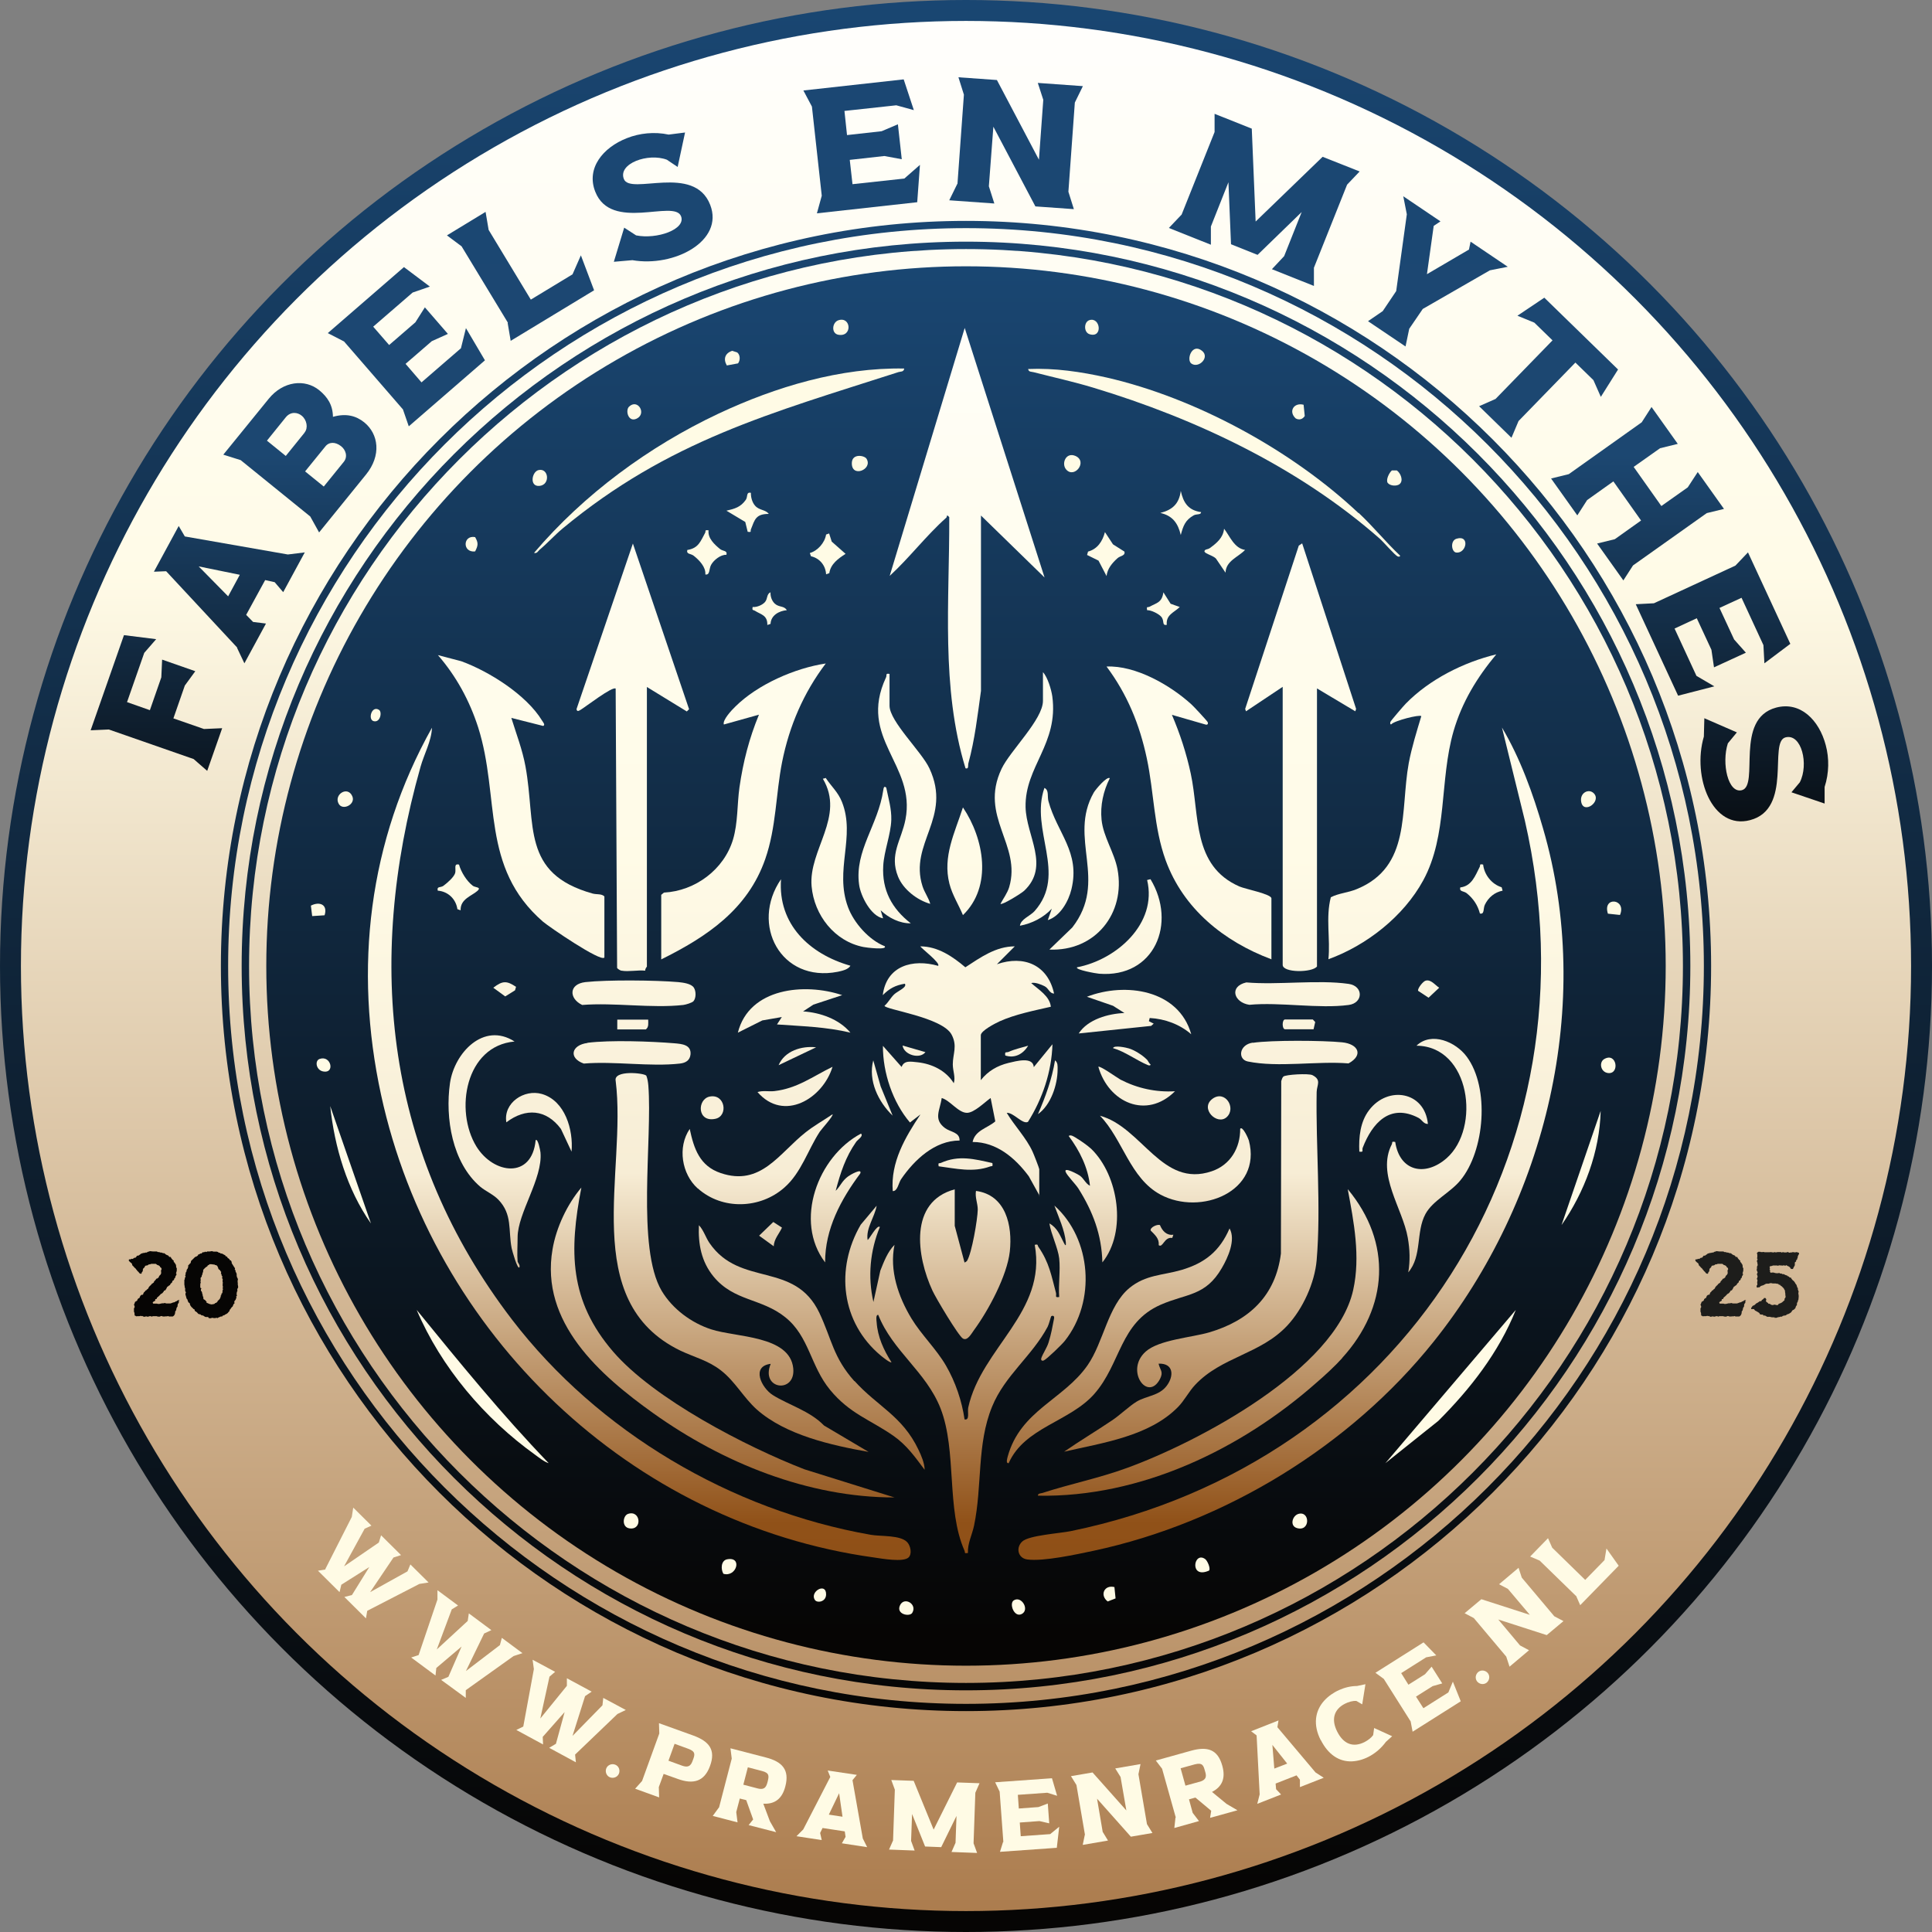 <?xml version="1.0" encoding="UTF-8"?>
<svg id="Laag_1" data-name="Laag 1" xmlns="http://www.w3.org/2000/svg" xmlns:xlink="http://www.w3.org/1999/xlink" viewBox="0 0 120 120" width="120" height="120">
  <rect x="0" y="0" width="120" height="120" fill="#808080" stroke="none"/>
  <defs>
    <style>
      .cls-1 {
        fill: #fffbe5;
      }

      .cls-2 {
        fill: url(#Naamloos_verloop_53);
      }

      .cls-3 {
        fill: url(#Naamloos_verloop_46);
      }

      .cls-4 {
        fill: url(#Naamloos_verloop_12);
      }

      .cls-5 {
        fill: url(#Naamloos_verloop_53-9);
      }

      .cls-6 {
        fill: url(#Naamloos_verloop_53-8);
      }

      .cls-7 {
        fill: url(#Naamloos_verloop_53-3);
      }

      .cls-8 {
        fill: url(#Naamloos_verloop_53-2);
      }

      .cls-9 {
        fill: url(#Naamloos_verloop_53-5);
      }

      .cls-10 {
        fill: url(#Naamloos_verloop_53-4);
      }

      .cls-11 {
        fill: url(#Naamloos_verloop_53-7);
      }

      .cls-12 {
        fill: url(#Naamloos_verloop_53-6);
      }

      .cls-13 {
        fill: url(#Naamloos_verloop_46-8);
      }

      .cls-14 {
        fill: url(#Naamloos_verloop_46-7);
      }

      .cls-15 {
        fill: url(#Naamloos_verloop_46-2);
      }

      .cls-16 {
        fill: url(#Naamloos_verloop_46-9);
      }

      .cls-17 {
        fill: url(#Naamloos_verloop_46-6);
      }

      .cls-18 {
        fill: url(#Naamloos_verloop_46-4);
      }

      .cls-19 {
        fill: url(#Naamloos_verloop_46-3);
      }

      .cls-20 {
        fill: url(#Naamloos_verloop_46-5);
      }

      .cls-21 {
        fill: url(#Naamloos_verloop_12-5);
      }

      .cls-22 {
        fill: url(#Naamloos_verloop_12-2);
      }

      .cls-23 {
        fill: url(#Naamloos_verloop_12-6);
      }

      .cls-24 {
        fill: url(#Naamloos_verloop_12-3);
      }

      .cls-25 {
        fill: url(#Naamloos_verloop_12-4);
      }

      .cls-26 {
        fill: #1d1d1b;
      }

      .cls-27 {
        fill: url(#Naamloos_verloop_53-13);
      }

      .cls-28 {
        fill: url(#Naamloos_verloop_53-10);
      }

      .cls-29 {
        fill: url(#Naamloos_verloop_53-12);
      }

      .cls-30 {
        fill: url(#Naamloos_verloop_53-11);
      }

      .cls-31 {
        fill: url(#Naamloos_verloop_53-14);
      }

      .cls-32 {
        fill: url(#Naamloos_verloop_46-17);
      }

      .cls-33 {
        fill: url(#Naamloos_verloop_46-16);
      }

      .cls-34 {
        fill: url(#Naamloos_verloop_46-19);
      }

      .cls-35 {
        fill: url(#Naamloos_verloop_46-18);
      }

      .cls-36 {
        fill: url(#Naamloos_verloop_46-13);
      }

      .cls-37 {
        fill: url(#Naamloos_verloop_46-12);
      }

      .cls-38 {
        fill: url(#Naamloos_verloop_46-15);
      }

      .cls-39 {
        fill: url(#Naamloos_verloop_46-11);
      }

      .cls-40 {
        fill: url(#Naamloos_verloop_46-10);
      }

      .cls-41 {
        fill: url(#Naamloos_verloop_46-22);
      }

      .cls-42 {
        fill: url(#Naamloos_verloop_46-25);
      }

      .cls-43 {
        fill: url(#Naamloos_verloop_46-24);
      }

      .cls-44 {
        fill: url(#Naamloos_verloop_46-27);
      }

      .cls-45 {
        fill: url(#Naamloos_verloop_46-23);
      }

      .cls-46 {
        fill: url(#Naamloos_verloop_46-26);
      }

      .cls-47 {
        fill: url(#Naamloos_verloop_46-29);
      }

      .cls-48 {
        fill: url(#Naamloos_verloop_46-28);
      }

      .cls-49 {
        fill: url(#Naamloos_verloop_46-21);
      }

      .cls-50 {
        fill: url(#Naamloos_verloop_46-20);
      }

      .cls-51 {
        fill: url(#Naamloos_verloop_46-14);
      }

      .cls-52 {
        fill: url(#Naamloos_verloop_46-56);
      }

      .cls-53 {
        fill: url(#Naamloos_verloop_46-55);
      }

      .cls-54 {
        fill: url(#Naamloos_verloop_46-58);
      }

      .cls-55 {
        fill: url(#Naamloos_verloop_46-57);
      }

      .cls-56 {
        fill: url(#Naamloos_verloop_46-45);
      }

      .cls-57 {
        fill: url(#Naamloos_verloop_46-44);
      }

      .cls-58 {
        fill: url(#Naamloos_verloop_46-41);
      }

      .cls-59 {
        fill: url(#Naamloos_verloop_46-47);
      }

      .cls-60 {
        fill: url(#Naamloos_verloop_46-46);
      }

      .cls-61 {
        fill: url(#Naamloos_verloop_46-50);
      }

      .cls-62 {
        fill: url(#Naamloos_verloop_46-52);
      }

      .cls-63 {
        fill: url(#Naamloos_verloop_46-51);
      }

      .cls-64 {
        fill: url(#Naamloos_verloop_46-54);
      }

      .cls-65 {
        fill: url(#Naamloos_verloop_46-53);
      }

      .cls-66 {
        fill: url(#Naamloos_verloop_46-49);
      }

      .cls-67 {
        fill: url(#Naamloos_verloop_46-48);
      }

      .cls-68 {
        fill: url(#Naamloos_verloop_46-43);
      }

      .cls-69 {
        fill: url(#Naamloos_verloop_46-40);
      }

      .cls-70 {
        fill: url(#Naamloos_verloop_46-42);
      }

      .cls-71 {
        fill: url(#Naamloos_verloop_46-35);
      }

      .cls-72 {
        fill: url(#Naamloos_verloop_46-37);
      }

      .cls-73 {
        fill: url(#Naamloos_verloop_46-39);
      }

      .cls-74 {
        fill: url(#Naamloos_verloop_46-30);
      }

      .cls-75 {
        fill: url(#Naamloos_verloop_46-32);
      }

      .cls-76 {
        fill: url(#Naamloos_verloop_46-36);
      }

      .cls-77 {
        fill: url(#Naamloos_verloop_46-38);
      }

      .cls-78 {
        fill: url(#Naamloos_verloop_46-33);
      }

      .cls-79 {
        fill: url(#Naamloos_verloop_46-34);
      }

      .cls-80 {
        fill: url(#Naamloos_verloop_46-31);
      }

      .cls-81 {
        fill: url(#Naamloos_verloop_8);
      }
    </style>
    <linearGradient id="Naamloos_verloop_12" data-name="Naamloos verloop 12" x1="60" y1="-3.22" x2="60" y2="117.31" gradientUnits="userSpaceOnUse">
      <stop offset="0" stop-color="#fff"/>
      <stop offset="0" stop-color="#1a4875"/>
      <stop offset="1" stop-color="#060504"/>
    </linearGradient>
    <linearGradient id="Naamloos_verloop_8" data-name="Naamloos verloop 8" x1="60" y1="-3.24" x2="60" y2="152.48" gradientUnits="userSpaceOnUse">
      <stop offset="0" stop-color="#fff"/>
      <stop offset=".25" stop-color="#fffbe7"/>
      <stop offset="1" stop-color="#8a4910"/>
    </linearGradient>
    <linearGradient id="Naamloos_verloop_12-2" data-name="Naamloos verloop 12" x1="60" y1="14.21" x2="60" y2="101.51" xlink:href="#Naamloos_verloop_12"/>
    <linearGradient id="Naamloos_verloop_46" data-name="Naamloos verloop 46" x1="80.19" y1="11.6" x2="80.19" y2="110.41" gradientUnits="userSpaceOnUse">
      <stop offset="0" stop-color="#fff"/>
      <stop offset=".19" stop-color="#fffdf1"/>
      <stop offset=".42" stop-color="#fffbe7"/>
      <stop offset=".62" stop-color="#f7edd5"/>
      <stop offset=".84" stop-color="#905118"/>
      <stop offset="1" stop-color="#8a4910"/>
    </linearGradient>
    <linearGradient id="Naamloos_verloop_46-2" data-name="Naamloos verloop 46" x1="39.72" y1="11.6" x2="39.72" y2="110.41" xlink:href="#Naamloos_verloop_46"/>
    <linearGradient id="Naamloos_verloop_46-3" data-name="Naamloos verloop 46" x1="60.17" y1="11.6" x2="60.17" y2="110.41" xlink:href="#Naamloos_verloop_46"/>
    <linearGradient id="Naamloos_verloop_46-4" data-name="Naamloos verloop 46" x1="60.06" y1="11.6" x2="60.06" y2="110.41" xlink:href="#Naamloos_verloop_46"/>
    <linearGradient id="Naamloos_verloop_46-5" data-name="Naamloos verloop 46" x1="59.96" y1="11.6" x2="59.96" y2="110.41" xlink:href="#Naamloos_verloop_46"/>
    <linearGradient id="Naamloos_verloop_46-6" data-name="Naamloos verloop 46" x1="80.78" y1="11.6" x2="80.78" y2="110.41" xlink:href="#Naamloos_verloop_46"/>
    <linearGradient id="Naamloos_verloop_46-7" data-name="Naamloos verloop 46" x1="74" y1="11.6" x2="74" y2="110.41" xlink:href="#Naamloos_verloop_46"/>
    <linearGradient id="Naamloos_verloop_46-8" data-name="Naamloos verloop 46" x1="39.3" y1="11.6" x2="39.3" y2="110.41" xlink:href="#Naamloos_verloop_46"/>
    <linearGradient id="Naamloos_verloop_46-9" data-name="Naamloos verloop 46" x1="46.02" y1="11.6" x2="46.02" y2="110.41" xlink:href="#Naamloos_verloop_46"/>
    <linearGradient id="Naamloos_verloop_46-10" data-name="Naamloos verloop 46" x1="73.84" y1="11.6" x2="73.84" y2="110.41" xlink:href="#Naamloos_verloop_46"/>
    <linearGradient id="Naamloos_verloop_46-11" data-name="Naamloos verloop 46" x1="32.36" y1="11.6" x2="32.36" y2="110.41" xlink:href="#Naamloos_verloop_46"/>
    <linearGradient id="Naamloos_verloop_46-12" data-name="Naamloos verloop 46" x1="87.72" y1="11.6" x2="87.72" y2="110.41" xlink:href="#Naamloos_verloop_46"/>
    <linearGradient id="Naamloos_verloop_46-13" data-name="Naamloos verloop 46" x1="46.19" y1="11.6" x2="46.19" y2="110.41" xlink:href="#Naamloos_verloop_46"/>
    <linearGradient id="Naamloos_verloop_46-14" data-name="Naamloos verloop 46" x1="75.07" y1="11.6" x2="75.07" y2="110.41" xlink:href="#Naamloos_verloop_46"/>
    <linearGradient id="Naamloos_verloop_46-15" data-name="Naamloos verloop 46" x1="44.88" y1="11.6" x2="44.88" y2="110.41" xlink:href="#Naamloos_verloop_46"/>
    <linearGradient id="Naamloos_verloop_46-16" data-name="Naamloos verloop 46" x1="59.95" y1="11.6" x2="59.95" y2="110.41" xlink:href="#Naamloos_verloop_46"/>
    <linearGradient id="Naamloos_verloop_46-17" data-name="Naamloos verloop 46" x1="50.41" y1="11.6" x2="50.41" y2="110.41" xlink:href="#Naamloos_verloop_46"/>
    <linearGradient id="Naamloos_verloop_46-18" data-name="Naamloos verloop 46" x1="69.53" y1="11.6" x2="69.53" y2="110.41" xlink:href="#Naamloos_verloop_46"/>
    <linearGradient id="Naamloos_verloop_46-19" data-name="Naamloos verloop 46" x1="89.08" y1="11.6" x2="89.08" y2="110.41" xlink:href="#Naamloos_verloop_46"/>
    <linearGradient id="Naamloos_verloop_46-20" data-name="Naamloos verloop 46" x1="30.72" y1="11.6" x2="30.72" y2="110.41" xlink:href="#Naamloos_verloop_46"/>
    <linearGradient id="Naamloos_verloop_46-21" data-name="Naamloos verloop 46" x1="63.6" y1="11.6" x2="63.6" y2="110.41" xlink:href="#Naamloos_verloop_46"/>
    <linearGradient id="Naamloos_verloop_46-22" data-name="Naamloos verloop 46" x1="56.35" y1="11.6" x2="56.35" y2="110.41" xlink:href="#Naamloos_verloop_46"/>
    <linearGradient id="Naamloos_verloop_46-23" data-name="Naamloos verloop 46" x1="73" y1="11.6" x2="73" y2="110.41" xlink:href="#Naamloos_verloop_46"/>
    <linearGradient id="Naamloos_verloop_46-24" data-name="Naamloos verloop 46" x1="47.06" y1="11.6" x2="47.06" y2="110.41" xlink:href="#Naamloos_verloop_46"/>
    <linearGradient id="Naamloos_verloop_46-25" data-name="Naamloos verloop 46" x1="52.68" y1="11.6" x2="52.68" y2="110.41" xlink:href="#Naamloos_verloop_46"/>
    <linearGradient id="Naamloos_verloop_46-26" data-name="Naamloos verloop 46" x1="67.34" y1="11.6" x2="67.34" y2="110.41" xlink:href="#Naamloos_verloop_46"/>
    <linearGradient id="Naamloos_verloop_46-27" data-name="Naamloos verloop 46" x1="39.38" y1="11.6" x2="39.38" y2="110.41" xlink:href="#Naamloos_verloop_46"/>
    <linearGradient id="Naamloos_verloop_46-28" data-name="Naamloos verloop 46" x1="54.94" y1="11.6" x2="54.94" y2="110.41" xlink:href="#Naamloos_verloop_46"/>
    <linearGradient id="Naamloos_verloop_46-29" data-name="Naamloos verloop 46" x1="80.59" y1="11.6" x2="80.59" y2="110.41" xlink:href="#Naamloos_verloop_46"/>
    <linearGradient id="Naamloos_verloop_46-30" data-name="Naamloos verloop 46" x1="70.5" y1="11.6" x2="70.5" y2="110.41" xlink:href="#Naamloos_verloop_46"/>
    <linearGradient id="Naamloos_verloop_46-31" data-name="Naamloos verloop 46" x1="65.02" y1="11.6" x2="65.02" y2="110.41" xlink:href="#Naamloos_verloop_46"/>
    <linearGradient id="Naamloos_verloop_46-32" data-name="Naamloos verloop 46" x1="67.78" y1="11.6" x2="67.78" y2="110.41" xlink:href="#Naamloos_verloop_46"/>
    <linearGradient id="Naamloos_verloop_46-33" data-name="Naamloos verloop 46" x1="49.33" y1="11.6" x2="49.33" y2="110.41" xlink:href="#Naamloos_verloop_46"/>
    <linearGradient id="Naamloos_verloop_46-34" data-name="Naamloos verloop 46" x1="59.93" y1="11.6" x2="59.93" y2="110.41" xlink:href="#Naamloos_verloop_46"/>
    <linearGradient id="Naamloos_verloop_46-35" data-name="Naamloos verloop 46" x1="51.94" y1="11.6" x2="51.94" y2="110.41" xlink:href="#Naamloos_verloop_46"/>
    <linearGradient id="Naamloos_verloop_46-36" data-name="Naamloos verloop 46" x1="39.27" y1="11.6" x2="39.27" y2="110.41" xlink:href="#Naamloos_verloop_46"/>
    <linearGradient id="Naamloos_verloop_46-37" data-name="Naamloos verloop 46" x1="80.71" y1="11.6" x2="80.71" y2="110.41" xlink:href="#Naamloos_verloop_46"/>
    <linearGradient id="Naamloos_verloop_46-38" data-name="Naamloos verloop 46" x1="50.29" y1="11.6" x2="50.29" y2="110.41" xlink:href="#Naamloos_verloop_46"/>
    <linearGradient id="Naamloos_verloop_46-39" data-name="Naamloos verloop 46" x1="69.52" y1="11.6" x2="69.52" y2="110.41" xlink:href="#Naamloos_verloop_46"/>
    <linearGradient id="Naamloos_verloop_46-40" data-name="Naamloos verloop 46" x1="86.55" y1="11.6" x2="86.55" y2="110.41" xlink:href="#Naamloos_verloop_46"/>
    <linearGradient id="Naamloos_verloop_46-41" data-name="Naamloos verloop 46" x1="33.47" y1="11.6" x2="33.47" y2="110.41" xlink:href="#Naamloos_verloop_46"/>
    <linearGradient id="Naamloos_verloop_46-42" data-name="Naamloos verloop 46" x1="70.6" y1="11.6" x2="70.6" y2="110.41" xlink:href="#Naamloos_verloop_46"/>
    <linearGradient id="Naamloos_verloop_46-43" data-name="Naamloos verloop 46" x1="49.38" y1="11.6" x2="49.38" y2="110.41" xlink:href="#Naamloos_verloop_46"/>
    <linearGradient id="Naamloos_verloop_46-44" data-name="Naamloos verloop 46" x1="59.96" y1="11.6" x2="59.96" y2="110.41" xlink:href="#Naamloos_verloop_46"/>
    <linearGradient id="Naamloos_verloop_46-45" data-name="Naamloos verloop 46" x1="44.24" y1="11.6" x2="44.24" y2="110.41" xlink:href="#Naamloos_verloop_46"/>
    <linearGradient id="Naamloos_verloop_46-46" data-name="Naamloos verloop 46" x1="75.72" y1="11.6" x2="75.72" y2="110.41" xlink:href="#Naamloos_verloop_46"/>
    <linearGradient id="Naamloos_verloop_46-47" data-name="Naamloos verloop 46" x1="80.68" y1="11.6" x2="80.68" y2="110.41" xlink:href="#Naamloos_verloop_46"/>
    <linearGradient id="Naamloos_verloop_46-48" data-name="Naamloos verloop 46" x1="39.3" y1="11.6" x2="39.3" y2="110.41" xlink:href="#Naamloos_verloop_46"/>
    <linearGradient id="Naamloos_verloop_46-49" data-name="Naamloos verloop 46" x1="47.86" y1="11.6" x2="47.86" y2="110.41" xlink:href="#Naamloos_verloop_46"/>
    <linearGradient id="Naamloos_verloop_46-50" data-name="Naamloos verloop 46" x1="54.8" y1="11.6" x2="54.8" y2="110.41" xlink:href="#Naamloos_verloop_46"/>
    <linearGradient id="Naamloos_verloop_46-51" data-name="Naamloos verloop 46" x1="65.08" y1="11.6" x2="65.08" y2="110.41" xlink:href="#Naamloos_verloop_46"/>
    <linearGradient id="Naamloos_verloop_46-52" data-name="Naamloos verloop 46" x1="88.73" y1="11.6" x2="88.73" y2="110.41" xlink:href="#Naamloos_verloop_46"/>
    <linearGradient id="Naamloos_verloop_46-53" data-name="Naamloos verloop 46" x1="49.53" y1="11.6" x2="49.53" y2="110.41" xlink:href="#Naamloos_verloop_46"/>
    <linearGradient id="Naamloos_verloop_46-54" data-name="Naamloos verloop 46" x1="72.17" y1="11.6" x2="72.17" y2="110.41" xlink:href="#Naamloos_verloop_46"/>
    <linearGradient id="Naamloos_verloop_46-55" data-name="Naamloos verloop 46" x1="31.35" y1="11.6" x2="31.35" y2="110.41" xlink:href="#Naamloos_verloop_46"/>
    <linearGradient id="Naamloos_verloop_46-56" data-name="Naamloos verloop 46" x1="70.3" y1="11.6" x2="70.3" y2="110.41" xlink:href="#Naamloos_verloop_46"/>
    <linearGradient id="Naamloos_verloop_46-57" data-name="Naamloos verloop 46" x1="63.15" y1="11.6" x2="63.15" y2="110.41" xlink:href="#Naamloos_verloop_46"/>
    <linearGradient id="Naamloos_verloop_46-58" data-name="Naamloos verloop 46" x1="56.77" y1="11.6" x2="56.77" y2="110.41" xlink:href="#Naamloos_verloop_46"/>
    <linearGradient id="Naamloos_verloop_12-3" data-name="Naamloos verloop 12" x1="60" y1="10.86" x2="60" y2="106.65" xlink:href="#Naamloos_verloop_12"/>
    <linearGradient id="Naamloos_verloop_12-4" data-name="Naamloos verloop 12" x1="60" y1="10.86" x2="60" y2="106.65" xlink:href="#Naamloos_verloop_12"/>
    <linearGradient id="Naamloos_verloop_53" data-name="Naamloos verloop 53" x1="9.71" y1="-19.54" x2="9.71" y2="55.22" gradientUnits="userSpaceOnUse">
      <stop offset="0" stop-color="#fff"/>
      <stop offset="0" stop-color="#1a4875"/>
      <stop offset=".64" stop-color="#1c4771"/>
      <stop offset="1" stop-color="#060504"/>
    </linearGradient>
    <linearGradient id="Naamloos_verloop_53-2" data-name="Naamloos verloop 53" x1="14.25" x2="14.25" y2="55.22" xlink:href="#Naamloos_verloop_53"/>
    <linearGradient id="Naamloos_verloop_53-3" data-name="Naamloos verloop 53" x1="18.62" y1="-19.54" x2="18.62" y2="55.22" xlink:href="#Naamloos_verloop_53"/>
    <linearGradient id="Naamloos_verloop_53-4" data-name="Naamloos verloop 53" x1="25.23" y1="-19.54" x2="25.23" y2="55.22" xlink:href="#Naamloos_verloop_53"/>
    <linearGradient id="Naamloos_verloop_53-5" data-name="Naamloos verloop 53" x1="32.34" y1="-19.54" x2="32.34" y2="55.22" xlink:href="#Naamloos_verloop_53"/>
    <linearGradient id="Naamloos_verloop_53-6" data-name="Naamloos verloop 53" x1="40.53" y1="-19.54" x2="40.53" y2="55.22" xlink:href="#Naamloos_verloop_53"/>
    <linearGradient id="Naamloos_verloop_53-7" data-name="Naamloos verloop 53" x1="53.52" y1="-19.54" x2="53.52" y2="55.22" xlink:href="#Naamloos_verloop_53"/>
    <linearGradient id="Naamloos_verloop_53-8" data-name="Naamloos verloop 53" x1="63.12" y1="-19.54" x2="63.12" y2="55.22" xlink:href="#Naamloos_verloop_53"/>
    <linearGradient id="Naamloos_verloop_53-9" data-name="Naamloos verloop 53" x1="78.52" y1="-19.54" x2="78.52" y2="55.22" xlink:href="#Naamloos_verloop_53"/>
    <linearGradient id="Naamloos_verloop_53-10" data-name="Naamloos verloop 53" x1="89.31" y1="-19.54" x2="89.31" y2="55.22" xlink:href="#Naamloos_verloop_53"/>
    <linearGradient id="Naamloos_verloop_53-11" data-name="Naamloos verloop 53" x1="96.18" y1="-19.54" x2="96.18" y2="55.22" xlink:href="#Naamloos_verloop_53"/>
    <linearGradient id="Naamloos_verloop_53-12" data-name="Naamloos verloop 53" x1="101.7" y1="-19.54" x2="101.7" y2="55.22" xlink:href="#Naamloos_verloop_53"/>
    <linearGradient id="Naamloos_verloop_53-13" data-name="Naamloos verloop 53" x1="106.41" y1="-19.54" x2="106.41" y2="55.22" xlink:href="#Naamloos_verloop_53"/>
    <linearGradient id="Naamloos_verloop_53-14" data-name="Naamloos verloop 53" x1="109.58" y1="-19.54" x2="109.58" y2="55.22" xlink:href="#Naamloos_verloop_53"/>
    <linearGradient id="Naamloos_verloop_12-5" data-name="Naamloos verloop 12" x1="4.58" y1="79.72" x2="4.7" y2="79.72" xlink:href="#Naamloos_verloop_12"/>
    <linearGradient id="Naamloos_verloop_12-6" data-name="Naamloos verloop 12" x1="4.58" y1="79.75" x2="4.7" y2="79.75" xlink:href="#Naamloos_verloop_12"/>
  </defs>
  <circle class="cls-4" cx="60" cy="60" r="60"/>
  <circle class="cls-81" cx="60" cy="60" r="58.7"/>
  <circle class="cls-22" cx="60" cy="60" r="43.46"/>
  <g>
    <path class="cls-3" d="M89.04,83.34c-5.18,6.48-12.97,11.24-21.11,12.98-1.04.22-3.13.68-4.13.54-.58-.08-.72-.74-.3-1.12s2.33-.5,3.01-.64c20.6-4.23,32.93-23.54,28.2-44.14l-1.42-5.77c1.13,1.89,1.94,4.14,2.55,6.26,3.18,10.9.21,23.13-6.8,31.89Z"/>
    <path class="cls-15" d="M56.44,96.73c-.32.32-1.66.08-2.14.01-15.15-2.09-27.4-13.9-30.63-28.73-1.71-7.87-.78-15.78,3.16-22.81-.03.83-.49,1.64-.71,2.43-3.47,12.26-2.14,24.11,5.68,34.33,5.35,6.98,13.61,11.85,22.29,13.37.62.11,1.85,0,2.27.47.2.23.3.72.07.94Z"/>
    <path class="cls-19" d="M64.57,74.27l-.67-1.21c-.84-1.13-2-2.13-3.49-2.13.15-.73.93-.86,1.41-1.28l-.29-1.45c-.36.25-1.02.92-1.47.92-.54,0-1.05-.78-1.57-.92-.1.76-.54,1.31.21,1.87.34.25.92.25.9.77-1.54,0-2.81,1.2-3.63,2.4-.16.23-.22.76-.52.74-.14-1.79.77-3.34,1.72-4.76l-.65.5c-1.07-1.25-1.69-3.1-1.68-4.76l1.16,1.31c.16-.43.58-.33,1-.29.9.1,1.76.52,2.24,1.3.12-.38-.06-.76-.06-1.17,0-.66.3-1.13-.07-1.84-.56-1.09-4.18-1.57-4.17-1.8.24-.21.37-.49.6-.71.21-.2.83-.44.66-.66-.59.1-.95.29-1.37.71.23-1.83,1.86-2.27,3.44-1.82.16-.17-1-1.05-1.11-1.21,1.09,0,2.01.63,2.8,1.3.94-.61,1.89-1.3,3.07-1.3l-1.11,1.11c1.68-.58,3.16.04,3.55,1.82-.29,0-.33-.33-.6-.46-.2-.1-.59-.26-.82-.19.46.41,1.15.81,1.22,1.47-1.04.24-2.22.47-3.19.91-.26.12-1.16.58-1.16.86v2.79c.44-.56,1.02-.9,1.72-1.07.47-.11,1.53-.41,1.57.26l1.16-1.42c-.05,1.71-.62,3.39-1.52,4.82-.33.18-.9-.59-1.32-.56.48.8,1.21,1.55,1.6,2.4.07.14.42,1.04.42,1.1v1.67Z"/>
    <path class="cls-18" d="M64.88,35.87l-3.95-3.85v10.89c-.21,1.51-.38,3.02-.78,4.49-.04.13.04.39-.18.32-1.54-5.03-.99-10.4-1.01-15.6-.2-.22-.12-.02-.18.03-1.25,1.11-2.28,2.48-3.52,3.62l4.66-15.4,4.96,15.5Z"/>
    <path class="cls-20" d="M65.79,78.17c-.08-.68-.5-1.49-.61-2.18.5.28.65.73.89,1.19.11.22.15.22.13-.02-.07-.76-.45-1.57-.71-2.28,2.32,2.08,2.59,5.95.65,8.4-.17.22-1.12,1.14-1.31,1.22-.12.05-.19-.02-.15-.15.08-.25.35-.64.45-.97.16-.51.24-.97.34-1.49.04-.2-.13-.18-.18-.13-.02.02-.14.5-.22.65-.97,1.82-2.66,3.02-3.45,4.96-.96,2.34-.6,4.9-1.12,7.39-.12.57-.41,1.11-.38,1.7-.26.04-.16-.02-.21-.14-1.15-2.58-.46-6.19-1.49-8.84-.9-2.29-2.98-3.56-3.87-5.81-.17-.02-.11.35-.1.46.06.9.44,1.73.92,2.48-.07.07-.56-.33-.66-.41-2.47-2.06-2.84-5.39-1.25-8.13l.99-1.18c-.12.71-.68,1.4-.56,2.13.11-.06.59-.98.76-.81-.61,1.48-.76,3.09-.4,4.66l.43-1.95c.22-.55.45-1.17.88-1.6-.33,1.59.24,3.23,1.05,4.57.62,1.02,1.54,1.89,2.14,2.92s1,2.23,1.16,3.35c.34.08.17-.47.23-.74.82-3.72,4.89-5.91,4.13-10.1.24-.06.16.04.23.13.67.97.8,1.77,1.09,2.86.04.17-.1.3.2.25-.06-.76.08-1.64,0-2.38Z"/>
    <path class="cls-17" d="M79.67,42.66l-2.28,1.52-.05-.15,3.33-10.14.21-.14,3.35,10.28-.05.15-2.38-1.42v17.27c-.3.39-2.13.4-2.13-.1v-17.27Z"/>
    <path class="cls-14" d="M66.09,90.17c.97-.67,1.99-1.28,2.97-1.94.5-.33,1.07-.89,1.55-1.18.61-.36,1.39-.35,1.86-.98s.41-1.41-.51-1.37c.1.42.32.49.09.95-.76,1.46-2.2-.53-.89-1.7.83-.74,2.85-.87,3.97-1.2,2.45-.73,4.1-2.26,4.43-4.89l.02-10.71c.03-.09.06-.21.13-.28.14-.13,1.58-.21,1.81-.09.58.3.27.61.26,1.05-.06,3.34.28,7.18,0,10.44-.12,1.41-.86,3.03-1.82,4.06-1.67,1.79-4.08,1.93-5.73,3.69-.38.4-.68.99-1.06,1.37-1.79,1.83-4.71,2.23-7.09,2.78Z"/>
    <path class="cls-13" d="M38.59,60.29c-.06-.01-.23-.11-.26-.17l-.09-17.35c-.2-.16-1.89,1.15-2.18,1.32-.13.08-.23.12-.25-.05l3.5-10.28,3.49,10.29-.14.14-2.48-1.52v17.37s-.13.15-.1.25c-.45-.05-1.05.08-1.47,0Z"/>
    <path class="cls-16" d="M40.14,66.8c.08.2.11.41.13.63.26,3.32-.75,10.08.83,12.75.67,1.12,1.84,1.99,3.08,2.39,1.52.5,4.88.37,5.09,2.42.16,1.59-2.06,1.33-1.4-.28-1.23.15-.58,1.49.13,1.94.97.61,2.3.98,3.18,1.89l2.77,1.64c-2.31-.41-5.14-1.04-6.94-2.63-.82-.73-1.35-1.75-2.23-2.43-.79-.62-1.66-.82-2.52-1.23-6.34-3.07-3.31-11.14-4.02-16.76-.14-.68,1.76-.49,1.9-.32Z"/>
    <path class="cls-40" d="M78.96,59.58c-2.95-1.11-5.46-3.13-6.56-6.15-.74-2.04-.72-4.22-1.17-6.33s-1.21-3.97-2.5-5.7c1.8-.08,3.95,1.15,5.26,2.34.14.12.99,1.04,1.02,1.11.05.12-.02.19-.14.15l-2.08-.6c.5,1.17.9,2.39,1.17,3.65.56,2.61.08,5.72,3.02,7.01.36.16,1.99.47,1.99.74v3.8Z"/>
    <path class="cls-39" d="M37.53,59.48c-.25.26-3.41-1.9-3.8-2.23-3.91-3.39-2.65-7.72-4.03-12.07-.53-1.65-1.36-3.18-2.5-4.49l1.45.38c1.73.63,4.05,2.09,5.02,3.69.05.09.22.26.07.33l-1.98-.5c.31,1,.69,1.98.88,3.02.66,3.61-.28,6.65,4.17,7.89.26.07.56,0,.73.18v3.8Z"/>
    <path class="cls-37" d="M92.94,40.64c-1.2,1.44-2.13,2.96-2.66,4.78-.88,3.06-.35,6.44-1.88,9.26-1.22,2.24-3.52,4.04-5.89,4.9.13-1.26-.18-2.58.15-3.85.51-.26,1.04-.27,1.62-.51,3.38-1.39,2.68-4.87,3.22-7.82.19-1,.49-1.95.78-2.92-.11-.11-1.67.28-1.87.51-.07.02-.07-.1-.05-.15.03-.08.82-1,.95-1.13,1.47-1.51,3.6-2.58,5.64-3.07Z"/>
    <path class="cls-36" d="M41.07,59.58v-4l.17-.14c1.94-.1,3.73-1.43,4.29-3.3.31-1.04.25-2.18.4-3.24.23-1.59.6-3.03,1.21-4.51l-2.18.61c-.1-.27.49-.9.71-1.11,1.39-1.38,3.7-2.39,5.62-2.68-1.38,1.82-2.26,3.87-2.71,6.11-.4,2.02-.36,4.06-1.05,6.04-1.09,3.13-3.63,4.83-6.48,6.24Z"/>
    <path class="cls-51" d="M83.37,84.35c-.42.47-1.09,1.09-1.58,1.51-4.69,4.15-10.94,7.16-17.32,7.04-.02-.15.18-.14.28-.17,1.72-.56,3.52-.92,5.24-1.55,4.41-1.6,12.97-6.12,14.06-11.06.46-2.08.04-4.22-.34-6.26,2.77,3.33,2.53,7.33-.35,10.49Z"/>
    <path class="cls-38" d="M38.08,83.95c2.53,2.94,8.25,5.9,11.88,7.31l5.6,1.75c-5.37,0-10.66-2.15-14.98-5.23-3.31-2.36-7.05-5.64-6.26-10.19.23-1.35.91-2.79,1.79-3.83-.77,3.96-.75,7.03,1.97,10.19Z"/>
    <path class="cls-33" d="M59.3,73.86v2.28l.61,2.28s.12-.06.15-.1c.3-.47.66-2.59.67-3.19,0-.39-.18-.76-.11-1.16,1.85.25,2.28,2.14,2.1,3.77-.17,1.5-1.33,3.66-2.22,4.87-.18.25-.41.69-.69.53s-1.69-2.53-1.89-2.97c-.99-2.13-1.48-5.54,1.39-6.3Z"/>
    <path class="cls-32" d="M53.07,85.77c1.42,1.58,2.98,2.17,3.98,4.28.17.35.38.84.38,1.24-.6-.8-1.11-1.53-1.94-2.11-1.45-1.01-2.7-1.36-3.93-2.85s-1.29-3.31-2.78-4.51-3.18-.98-4.46-2.53c-.76-.93-.96-2.01-.91-3.19.29.3.42.76.66,1.11,1.9,2.76,5.28,1.1,6.82,4.33.78,1.65.85,2.76,2.18,4.25Z"/>
    <path class="cls-35" d="M67.97,86.58c-1.54,1.74-4.33,2.07-5.32,4.3-.2.02-.08-.31-.06-.41.79-2.87,3.47-3.53,4.96-5.67,1-1.44,1.26-3.69,2.6-4.8,1.01-.83,2.06-.78,3.23-1.12,1.46-.43,2.38-1.17,2.99-2.58.4.71-.1,1.81-.48,2.46-1.02,1.76-2.18,1.57-3.8,2.28-2.55,1.12-2.46,3.66-4.13,5.55Z"/>
    <path class="cls-34" d="M87.47,79.03c.12-.74.1-1.41-.03-2.15-.31-1.81-1.96-3.94-.99-5.81.05-.11-.05-.19.21-.14.27,1.82,1.85,2.18,3.19,1.01,2.13-1.87,1.48-6.96-1.87-6.99.93-.89,2.44-.24,3.12.68,1.44,1.94,1.12,5.85-.39,7.68-.63.77-1.71,1.25-2.17,2.09-.61,1.12-.2,2.61-1.07,3.63Z"/>
    <path class="cls-50" d="M32.16,78.37c0,.07.16.2.1.35-.12.15-.45-1.05-.48-1.19-.22-1.13.06-2.1-.83-3.02-.32-.33-.77-.51-1.12-.8-1.74-1.49-2.19-4.26-1.88-6.44.27-1.86,2.08-3.82,4.01-2.58-3.05.27-3.74,4.28-2.37,6.52,1.07,1.73,3.45,2.04,3.68-.39.14-.14.29.65.3.76.15,1.62-1.42,3.77-1.42,5.27,0,.49-.04,1.04,0,1.52Z"/>
    <path class="cls-49" d="M64.78,41.75c.29.31.52,1.08.58,1.5.4,2.96-1.71,4.36-1.66,6.88.04,1.8,1.54,3.66-.09,5.2-.16.15-1.36.9-1.47.81.18-.34.42-.65.54-1.03.79-2.65-1.89-4.37-.47-7.36.53-1.12,2.57-3.06,2.57-4.22v-1.77Z"/>
    <path class="cls-41" d="M55.25,41.85v1.98c0,.98,2,2.86,2.48,3.9,1.43,3.07-1.29,4.64-.43,7.32.13.4.37.7.48,1.09-.82-.23-1.68-.9-2-1.69-.56-1.39.21-2.26.46-3.55.67-3.42-2.98-5.03-1.21-8.82.07-.14-.06-.28.23-.22Z"/>
    <path class="cls-45" d="M77.03,70.11c.15-.2.51.62.54.73.83,3.17-2.99,4.7-5.49,3.36-1.9-1.02-2.34-3.44-3.76-4.9,2.62.71,3.84,4.5,6.94,3.45,1.16-.39,1.78-1.45,1.77-2.64Z"/>
    <path class="cls-43" d="M43.34,73.82c-1-.89-1.27-2.57-.5-3.7.26,1.23.62,2.3,1.92,2.74,2.5.85,3.63-1.23,5.28-2.53.53-.42,1.11-.74,1.67-1.12.08.08-.69.93-.79,1.08-.74,1.13-1.15,2.55-2.2,3.47-1.5,1.33-3.86,1.41-5.37.06Z"/>
    <path class="cls-42" d="M51.3,48.34c.35.52.76.87,1,1.48.85,2.16-.48,4.21.37,6.52.36.98,1.31,2.05,2.28,2.43.2.26-1.2.08-1.32.05-1.79-.35-3.06-1.97-3.22-3.77-.2-2.27,2.1-4.32.7-6.68l.2-.05Z"/>
    <path class="cls-46" d="M68.93,48.34c-.4.79-.6,1.69-.51,2.58.11,1.06.79,2.02.99,3.07.51,2.74-1.38,5.11-4.23,4.99l1.42-1.37c2.27-2.92-.29-5.54,1.34-8.39.1-.17.82-1.04,1-.88Z"/>
    <path class="cls-44" d="M43.07,62.19c-.1.1-.47.21-.63.23-1.95.22-4.29-.16-6.28,0-.83-.4-.84-1.3.2-1.42,1.36-.15,4.39-.12,5.77,0,.29.03.81.09.97.35.14.22.14.65-.03.84Z"/>
    <path class="cls-48" d="M55.05,48.94c.13.65.33,1.3.31,1.98-.03.91-.45,1.94-.5,2.85-.09,1.52.54,2.67,1.71,3.58-.69.01-1.38-.34-1.87-.81l.15.5c-.75-.13-1.4-1.39-1.49-2.1-.29-2.1,1.18-3.69,1.5-5.85.02-.14.05-.32.2-.15Z"/>
    <path class="cls-47" d="M77.41,61.02c1.96.17,4.45-.18,6.35.09.94.13.92,1.19.01,1.31-1.85.25-4.26-.19-6.17-.01-.96-.14-1.28-1.14-.19-1.39Z"/>
    <path class="cls-74" d="M73.99,64.24c-.71-.62-1.64-.96-2.58-1.01l-.05.2.3.15-.16.14-4.5.47c.57-.88,1.84-1.23,2.84-1.27l-.71-.45-1.62-.56c2.38-.92,5.7-.45,6.48,2.33Z"/>
    <path class="cls-80" d="M65.08,57.15l.25-.71c-.52.56-1.24.92-1.98,1.06.05-.41.63-.6.91-.91,2.06-2.33-.31-5.01.61-7.65.3.13.17.54.25.82.54,1.99,1.99,3.16,1.43,5.47-.18.75-.7,1.68-1.47,1.92Z"/>
    <path class="cls-75" d="M67.78,71.36c1.7,1.65,2.23,5.14.69,7.05-.04-1.72-.59-3.16-1.49-4.59-.18-.28-.7-.8-.79-1.03-.14-.35.8.17.88.23.26.19.35.49.63.63-.12-1.14-.65-2.19-1.32-3.09.13-.13.42.1.54.17.25.15.64.43.85.62Z"/>
    <path class="cls-78" d="M52.31,61.81l-1.79.59-.64.42c1.07.07,2.24.48,2.94,1.32-1.49-.36-3.03-.4-4.56-.51l.3-.46-1.21.21-1.52.76c.7-2.79,4.16-3.11,6.48-2.33Z"/>
    <path class="cls-79" d="M59.81,56.84c-.27-.65-.66-1.25-.84-1.95-.43-1.69.33-3.16.84-4.74,1.31,1.94,1.85,4.9,0,6.69Z"/>
    <path class="cls-71" d="M51.91,73.96c.31-.31.38-.61.78-.9.09-.07.89-.54.74-.17-1.2,1.61-2.19,3.45-2.18,5.52-1.95-2.56-.46-6.58,2.23-8,.16.16-.18.35-.3.51-.66.94-.98,1.93-1.27,3.03Z"/>
    <path class="cls-76" d="M36.49,64.77c1.4-.18,3.96-.09,5.4.03.47.04,1.05.09,1,.69-.04.38-.31.53-.66.57-1.84.21-4.09-.16-5.97,0-.96-.34-.78-1.15.23-1.28Z"/>
    <path class="cls-72" d="M77.82,64.77c1.15-.17,4.34-.15,5.54-.03,1,.1,1.35.79.4,1.31-1.95-.16-4.37.27-6.26-.12-.63-.13-.55-1.04.31-1.17Z"/>
    <path class="cls-77" d="M52.82,59.98c-.12.24-.55.33-.79.38-3.53.69-5.45-2.94-3.52-5.75-.2,2.81,1.78,4.65,4.3,5.37Z"/>
    <path class="cls-73" d="M71.46,54.61c1.65,2.73.25,6.14-3.19,5.87-.17-.01-1.52-.25-1.37-.4,2.45-.47,5-2.72,4.35-5.42l.2-.05Z"/>
    <path class="cls-69" d="M88.68,69.81c-.27,0-.35-.26-.58-.38-1.77-.92-2.87.33-3.46,1.86-.06.15.1.29-.21.24-.04-.89.05-1.85.61-2.58,1.16-1.53,3.45-1.17,3.65.86Z"/>
    <path class="cls-58" d="M35.5,71.53l-.66-1.41c-.91-1.23-2.19-1.32-3.39-.41-.2-1.21,1.11-2.08,2.21-1.76,1.44.42,1.96,2.23,1.84,3.58Z"/>
    <path class="cls-70" d="M72.98,67.78c-1.77,1.77-4.13.7-4.76-1.52.09-.09,1.18.69,1.38.8,1.05.54,2.2.79,3.38.72Z"/>
    <path class="cls-68" d="M51.71,66.26c-.6,1.98-3.03,3.45-4.66,1.57.34-.11.7-.02,1.05-.06,1.43-.17,2.36-.9,3.61-1.51Z"/>
    <path class="cls-57" d="M61.64,72.24c.03.25,0,.16-.14.21-1.06.39-2.13.13-3.2-.01-.04-.26.02-.16.14-.21,1.11-.5,2.08-.24,3.2.01Z"/>
    <path class="cls-56" d="M44.08,68.11c.96-.19,1.17,1.2.36,1.38-1.15.25-1.15-1.22-.36-1.38Z"/>
    <path class="cls-60" d="M76.2,69.38c-.6.56-1.71-.54-.88-1.14.77-.55,1.48.57.88,1.14Z"/>
    <path class="cls-59" d="M81.59,63.93h-1.77c-.2,0-.2-.61,0-.61h1.72l.15.16-.1.44Z"/>
    <path class="cls-67" d="M40.26,63.33c0,.22.05.47-.15.61h-1.77v-.61h1.92Z"/>
    <path class="cls-66" d="M48.06,77.41l-.91-.66.88-.85.54.35c-.17.38-.5.71-.51,1.16Z"/>
    <path class="cls-61" d="M55.45,69.3c-.9-.86-1.54-2.19-1.21-3.44l.46,1.62.75,1.83Z"/>
    <path class="cls-63" d="M64.47,69.2c.47-1.08.87-2.18,1.06-3.34.18.14.16.35.16.56,0,.95-.42,2.22-1.22,2.78Z"/>
    <path class="cls-62" d="M88.55,60.91c.33-.09.58.27.84.44l-.66.62-.65-.43c-.04-.15.31-.59.47-.63Z"/>
    <path class="cls-65" d="M50.69,65.05l-2.33,1.11c.38-.89,1.43-1.21,2.33-1.11Z"/>
    <path class="cls-64" d="M72.05,76.1c.15.36.41.65.83.59l-.07.2c-.5-.08-.58.64-.84.45.04-.42-.24-.64-.5-.91-.05-.2.44-.42.59-.33Z"/>
    <path class="cls-53" d="M32.05,61.3l-.06.21-.61.38-.74-.54c.57-.44.83-.45,1.42-.05Z"/>
    <path class="cls-52" d="M71.22,65.79c.09.09.13.24.24.32.02.08-.1.07-.15.05-.71-.29-1.42-.84-2.18-1.06.07-.2.83-.03.99.02.34.1.85.42,1.1.68Z"/>
    <path class="cls-55" d="M63.86,64.95c-.31.52-.83.8-1.42.61-.05-.29.08-.16.22-.23.38-.17.8-.26,1.2-.38Z"/>
    <path class="cls-54" d="M57.48,65.35c-.35.46-1.34.17-1.42-.41l1.42.41Z"/>
  </g>
  <g>
    <path class="cls-1" d="M86.05,90.88l8.1-9.52c-1.06,2.64-2.82,4.9-4.81,6.89l-3.29,2.63Z"/>
    <path class="cls-1" d="M56.16,22.91c-.04.2-.22.16-.35.2-7.92,2.55-14.28,4.25-20.87,9.72-.49.41-.95.92-1.42,1.31-.11.1-.16.25-.35.2,3.1-3.64,7.13-6.61,11.46-8.65,3.56-1.67,7.57-2.87,11.53-2.8Z"/>
    <path class="cls-1" d="M84.39,31.86c.9.84,1.67,1.8,2.57,2.65.02.08-.11.07-.15.05-.18-.08-.87-.89-1.12-1.11-5.03-4.42-11.39-7.44-17.78-9.37-1.22-.37-2.46-.64-3.7-.96-.14-.04-.32,0-.35-.2,1.65-.07,3.28.17,4.88.53,5.55,1.27,11.51,4.53,15.64,8.42Z"/>
    <path class="cls-1" d="M34.08,90.88c-.29-.09-.59-.34-.84-.52-3.14-2.25-5.84-5.43-7.36-9,2.65,3.25,5.29,6.5,8.2,9.52Z"/>
    <path class="cls-1" d="M96.99,76.09l2.43-7.09c-.06,2.52-1,5.04-2.43,7.09Z"/>
    <path class="cls-1" d="M92.12,53.7c.07.63.53,1.22,1.15,1.41l.06.21c-.5.1-.88.42-1.1.87-.12.24-.01.62-.31.55-.13-.51-.41-.93-.82-1.26-.19-.15-.47-.08-.4-.36.71-.08.93-.73,1.21-1.28.05-.11-.05-.19.21-.14Z"/>
    <path class="cls-1" d="M23.04,75.99c-1.48-2.1-2.26-4.74-2.53-7.29l2.53,7.29Z"/>
    <path class="cls-1" d="M28.51,53.7c.13.47.48,1.03.86,1.32.15.11.55.07.29.31-.36.32-1.08.51-1.05,1.21l-.2-.07c-.09-.62-.57-1.1-1.22-1.15-.07-.29.17-.17.35-.3.23-.17.65-.53.73-.79.07-.24-.11-.61.23-.53Z"/>
    <path class="cls-1" d="M77.34,34.15c-.42.45-1.2.68-1.22,1.42l-.55-.81c-.13-.28-.99-.39-.7-.61.04-.03.19-.04.28-.11.42-.31.82-.63.88-1.2.37.48.63,1.22,1.32,1.32Z"/>
    <path class="cls-1" d="M44.01,32.94c-.06.49.37.88.71,1.16.19.15.47.08.4.36-.36-.02-.79.33-.95.62-.14.24-.06.66-.36.6.04-.46-.38-.89-.72-1.16-.19-.15-.47-.08-.4-.36.7-.11.82-.54,1.11-1.07.05-.1-.06-.19.21-.15Z"/>
    <path class="cls-1" d="M69.84,34.26c.07.27-.26.25-.44.42-.32.29-.62.64-.67,1.1l-.5-.96-.71-.35.06-.21c.59-.16.9-.64,1.05-1.21l.5.76.71.45Z"/>
    <path class="cls-1" d="M51.5,33.14l.16.5.86.76c-.45.29-.93.63-1.01,1.2l-.2.07c-.03-.55-.4-1-.94-1.12l-.07-.2c.49-.14.93-.64,1.01-1.15l.2-.07Z"/>
    <path class="cls-1" d="M46.64,30.61c-.01.27.08.6.26.8.26.3.64.23.85.51-.81,0-.87.35-1.11.96-.05.12.08.19-.2.15l-.15-.61-1.17-.7c.52-.12.88-.22,1.2-.67.14-.19.01-.51.32-.44Z"/>
    <path class="cls-1" d="M74.6,31.82c-.01.17-.28.09-.46.19-.53.3-.65.66-.8,1.22-.17-.72-.5-1.2-1.27-1.37.75-.19,1.17-.57,1.27-1.37.16.74.47,1.21,1.27,1.32Z"/>
    <path class="cls-1" d="M48.87,37.9c-.48.04-.99.32-1.01.85l-.2.07c.02-.62-.41-.65-.78-.89-.1-.06-.18.01-.13-.23.25.03.6-.12.76-.3.19-.22.09-.5.35-.61-.02.25.08.53.26.7.27.25.58.12.75.41Z"/>
    <path class="cls-1" d="M73.28,37.7c-.36.35-.87.48-.81,1.11-.33.06-.12-.26-.35-.51-.16-.18-.62-.41-.87-.4-.05-.27.04-.16.14-.21.46-.25.78-.26.87-.9l.45.71.56.2Z"/>
    <path class="cls-1" d="M66.22,29.16c-.31-.36-.02-1.1.58-.84.78.35-.07,1.43-.58.84Z"/>
    <path class="cls-1" d="M53.82,28.49c.42.67-.96,1.23-.91.24.03-.57.77-.45.91-.24Z"/>
    <path class="cls-1" d="M52.08,19.89c.79-.25.88,1.07-.02.9-.44-.09-.38-.77.02-.9Z"/>
    <path class="cls-1" d="M74.01,22.59c-.35-.22.02-1.31.65-.8.5.4-.19,1.1-.65.8Z"/>
    <path class="cls-1" d="M98.99,49.27c.51.51-.64,1.34-.78.53-.1-.56.47-.84.78-.53Z"/>
    <path class="cls-1" d="M39.01,94.03c.78-.26.91,1.02.09.9-.5-.07-.42-.79-.09-.9Z"/>
    <path class="cls-1" d="M44.93,97.75c-.17-.29-.15-.83.24-.9.97-.18.57,1.14-.24.9Z"/>
    <path class="cls-1" d="M33.44,29.2c.64-.16.76.91.07.98-.64.06-.48-.87-.07-.98Z"/>
    <path class="cls-1" d="M21.04,49.93c-.33-.57.55-1.14.84-.48.23.51-.59.92-.84.48Z"/>
    <path class="cls-1" d="M45.14,22.69c-.23-.4-.1-.76.34-.9l.31.1c.19.15.2.49.05.68l-.7.13Z"/>
    <path class="cls-1" d="M80.65,94.03c.73-.2.74,1.13-.1.88-.46-.14-.28-.77.1-.88Z"/>
    <path class="cls-1" d="M19.31,56.25c.55-.28,1.06-.06.85.6l-.77.05-.08-.65Z"/>
    <path class="cls-1" d="M86.93,30.07c-.17.14-.59.12-.74-.08-.12-.19.09-.62.26-.77h.31c.24.17.42.63.18.84Z"/>
    <path class="cls-1" d="M99.64,65.78c.78-.45.98.94.25.87-.48-.05-.59-.67-.25-.87Z"/>
    <path class="cls-1" d="M100.62,56.83l-.75-.08c-.35-1.1,1.18-.93.75.08Z"/>
    <path class="cls-1" d="M67.68,19.88c.67-.19.83,1.13,0,.88-.38-.11-.37-.78,0-.88Z"/>
    <path class="cls-1" d="M75.1,97.55c-1.25.56-.96-1.24-.24-.71.14.11.34.57.24.71Z"/>
    <path class="cls-1" d="M80.97,25.15l.07.69c-.13.2-.34.27-.56.15-.47-.43-.12-1.01.49-.85Z"/>
    <path class="cls-1" d="M39.07,25.26c.54-.52,1.11.43.48.74-.53.26-.72-.51-.48-.74Z"/>
    <path class="cls-1" d="M69.22,98.59l.07.69-.49.19c-.51-.39-.21-1.06.43-.89Z"/>
    <path class="cls-1" d="M62.97,99.4c.48-.3,1,.59.49.85-.47.24-.8-.66-.49-.85Z"/>
    <path class="cls-1" d="M90.47,33.46c.84-.25.62.93-.02.86-.3-.03-.39-.74.02-.86Z"/>
    <path class="cls-1" d="M56.66,100.18c-.16.26-1.04.09-.75-.49.27-.53,1.08-.05.75.49Z"/>
    <path class="cls-1" d="M19.86,65.77c.71-.24.96.93.21.78-.45-.09-.53-.68-.21-.78Z"/>
    <path class="cls-1" d="M29.51,33.36c.21.36.19.52,0,.89-.8.09-.77-1.03,0-.89Z"/>
    <path class="cls-1" d="M50.61,99.37c-.33-.51.71-1.11.7-.34,0,.47-.56.56-.7.34Z"/>
    <path class="cls-1" d="M23.54,44.09c.21.13.08.82-.34.7-.36-.1-.12-.99.34-.7Z"/>
  </g>
  <path class="cls-24" d="M60,106.28c-25.52,0-46.28-20.76-46.28-46.28S34.48,13.72,60,13.72s46.28,20.76,46.28,46.28-20.76,46.28-46.28,46.28ZM60,14.17c-25.27,0-45.83,20.56-45.83,45.83s20.56,45.83,45.83,45.83,45.83-20.56,45.83-45.83S85.27,14.17,60,14.17Z"/>
  <path class="cls-25" d="M60,104.99c-24.81,0-44.99-20.18-44.99-44.99S35.19,15.01,60,15.01s44.99,20.18,44.99,44.99-20.18,44.99-44.99,44.99ZM60,15.47c-24.55,0-44.53,19.98-44.53,44.53s19.98,44.53,44.53,44.53,44.53-19.98,44.53-44.53S84.55,15.47,60,15.47Z"/>
  <g>
    <path class="cls-1" d="M20.2,97.47l1.65-3.25.09-.58,1.13,1.12-.42.19-1.28,2.34,2.16-1.48.14-.45,1.24,1.23-.47.15-1.45,2.15,2.32-1.29.18-.43,1.13,1.12-.57.09-3.24,1.67-.08.47-1.34-1.33.47-.12,1.08-1.74-1.74,1.1-.11.46-1.34-1.33.48-.08Z"/>
    <path class="cls-1" d="M26,102.8l1.17-3.45v-.58s1.28.95,1.28.95l-.39.24-.93,2.49,1.92-1.77.07-.47,1.4,1.04-.45.21-1.13,2.33,2.11-1.61.12-.45,1.28.95-.55.18-2.97,2.12v.48s-1.53-1.12-1.53-1.12l.45-.19.82-1.88-1.57,1.33-.05.47-1.51-1.12.46-.15Z"/>
    <path class="cls-1" d="M32.5,107.25l.66-3.58-.08-.58,1.4.75-.35.3-.57,2.6,1.65-2.03v-.47s1.54.83,1.54.83l-.41.28-.78,2.47,1.86-1.9.05-.46,1.4.75-.52.25-2.63,2.52.05.48-1.66-.9.42-.25.54-1.97-1.36,1.54.02.47-1.66-.9.43-.21Z"/>
    <path class="cls-1" d="M37.66,109.83c.09-.21.34-.31.56-.22s.31.34.22.56c-.09.21-.34.31-.56.22-.21-.09-.31-.34-.22-.56Z"/>
    <path class="cls-1" d="M39.88,110.62l1.07-2.95-.02-.64,2.14.77c.98.36,1.4.89,1.03,1.89-.35.96-1.03,1.16-2.01.8l-.87-.31-.3.82.02.64-1.49-.54.43-.48ZM42.37,109.67c.48.17.58-.11.67-.36.12-.32.18-.52-.29-.69l-.85-.31-.38,1.05.85.31Z"/>
    <path class="cls-1" d="M44.66,112.27l.79-3.04-.08-.64,2.2.57c1.01.26,1.48.76,1.21,1.79-.2.79-.67,1.12-1.37,1.08l.41,1.09.39.68-1.71-.44.28-.35-.43-1.2-.4-.1-.22.84.08.64-1.54-.4.38-.52ZM47.05,111.08c.49.13.56-.16.63-.42.08-.33.13-.54-.35-.66l-.88-.23-.28,1.08.88.23Z"/>
    <path class="cls-1" d="M49.89,113.63l1.68-3.26-.16-.4,1.81.27-.27.33.64,3.62.27.54-1.57-.24.23-.4-.05-.34-1.38-.21-.15.31.1.44-1.57-.24.43-.43ZM52.33,112.84l-.21-1.46-.64,1.33.85.13Z"/>
    <path class="cls-1" d="M55.47,114.3l.11-3.14-.22-.6,1.39.05,1.24,3.03,1.46-2.93,1.39.05-.26.59-.11,3.14.22.6-1.59-.06.25-.57.06-1.67-.95,1.94-1-.04-.81-2.02-.06,1.67.22.6-1.59-.06.26-.59Z"/>
    <path class="cls-1" d="M62.32,114.41l-.23-3.13-.28-.58,3.53-.25.32,1.09-.61-.19-1.83.13.06.85,1.22-.09.58-.22.09,1.23-.61-.14-1.22.09.06.85,1.83-.13.56-.46-.15,1.31-3.53.25.19-.61Z"/>
    <path class="cls-1" d="M67.39,113.97l-.53-3.1-.34-.55,1.34-.23,2.1,2.36-.36-2.08-.33-.53,1.57-.27-.13.63.53,3.1.34.55-1.34.23-2.1-2.36.35,2.06.33.54-1.57.27.13-.63Z"/>
    <path class="cls-1" d="M73.03,112.89l-.85-3.03-.39-.51,2.19-.61c1.01-.28,1.66-.09,1.94.94.22.78-.02,1.3-.64,1.62l.9.74.68.4-1.7.47.07-.44-.98-.82-.4.11.23.84.39.51-1.53.43.07-.64ZM74.51,110.67c.49-.14.41-.42.33-.68-.09-.33-.15-.53-.64-.4l-.87.24.3,1.08.87-.24Z"/>
    <path class="cls-1" d="M78.24,111.45l-.19-3.66-.34-.26,1.7-.67-.07.42,2.37,2.81.51.33-1.48.58v-.46s-.21-.27-.21-.27l-1.3.51.03.35.31.33-1.48.58.15-.59ZM79.95,109.54l-.92-1.16.12,1.47.8-.31Z"/>
    <path class="cls-1" d="M82.03,108.08c-.48-.94-.36-1.81.22-2.45.5-.55,1.3-.91,2.04-.91l.52-.11-.2,1.25-.36-.21c-.23-.02-.49.06-.71.17-.69.35-.87.98-.48,1.74.39.77.99,1,1.7.64.21-.11.41-.26.53-.43l.06-.44,1.12.51-.39.35c-.51.7-1.3,1.17-2.09,1.21-.82.04-1.5-.43-1.95-1.32Z"/>
    <path class="cls-1" d="M87.63,106.94l-1.68-2.66-.52-.38,2.99-1.89.79.81-.63.12-1.55.98.45.72,1.03-.65.41-.47.66,1.04-.6.17-1.03.65.46.72,1.55-.98.28-.67.49,1.22-2.99,1.89-.12-.63Z"/>
    <path class="cls-1" d="M91.74,104.43c-.14-.19-.09-.45.09-.59.19-.14.45-.09.59.09.14.19.09.45-.09.59-.19.14-.45.09-.59-.09Z"/>
    <path class="cls-1" d="M93.56,102.9l-2.02-2.4-.57-.3,1.04-.87,3.01.97-1.36-1.61-.55-.29,1.21-1.02.2.61,2.02,2.4.57.3-1.04.87-3.01-.97,1.35,1.61.56.3-1.21,1.02-.2-.61Z"/>
    <path class="cls-1" d="M97.88,99.12l-2.25-2.19-.59-.25,1.11-1.14.26.59,2.05,2,1.2-1.23.12-.72.76,1.07-2.39,2.45-.26-.59Z"/>
  </g>
  <g>
    <path class="cls-2" d="M12.01,47.14l-5.25-1.83-1.13.05,2.07-5.91,2,.25-.74.85-1.07,3.06,1.42.5.71-2.04.05-1.1,2.06.72-.65.89-.71,2.04,1.9.66,1.13-.05-.93,2.65-.85-.74Z"/>
    <path class="cls-8" d="M14.74,40.23l-4.42-4.75-.76.03,1.54-2.84.38.65,6.4,1.12,1.05-.13-1.34,2.47-.53-.62-.59-.13-1.18,2.16.43.44.8.1-1.34,2.47-.46-.97ZM14.89,35.7l-2.55-.52,1.83,1.86.72-1.33Z"/>
    <path class="cls-7" d="M19.27,32.08l-4.32-3.5-1.08-.34,2.82-3.47c.9-1.11,2.26-1.25,3.14-.53.51.42.84.91.85,1.65.81-.23,1.43-.07,1.94.34.9.73,1.08,2.06.11,3.25l-2.91,3.59-.55-.99ZM18.92,26.86c.23-.28.14-.78-.18-1.04-.25-.21-.68-.28-.99.1l-1.17,1.45,1.17.95,1.17-1.45ZM21.35,28.69c.27-.33.12-.76-.17-.98-.36-.28-.75-.27-.98.03l-1.25,1.54,1.16.94,1.24-1.53Z"/>
    <path class="cls-10" d="M25.01,25.41l-3.64-4.2-1.01-.52,4.73-4.1,1.61,1.21-1.07.37-2.45,2.12.99,1.14,1.63-1.41.59-.93,1.43,1.65-1,.45-1.63,1.41.99,1.15,2.45-2.12.31-1.25,1.18,2-4.73,4.1-.37-1.07Z"/>
    <path class="cls-9" d="M31.55,20.05l-2.88-4.75-.91-.68,2.4-1.46.19,1.12,2.62,4.33,2.59-1.57.52-1.18.82,2.17-5.18,3.14-.19-1.12Z"/>
    <path class="cls-12" d="M38.13,16.25l.64-2.11.74.48c1.28.26,3.11-.37,2.79-1.19-.42-1.07-4.35.99-5.33-1.53-.57-1.45.48-2.74,1.97-3.32.78-.31,1.71-.41,2.59-.22l1.02-.13-.46,2.14-.67-.45c-1.17-.44-3.05.24-2.67,1.2.4,1.03,4.36-.97,5.36,1.6.88,2.25-2.24,3.89-4.83,3.44l-1.15.1Z"/>
    <path class="cls-11" d="M51.04,12.15l-.61-5.53-.53-1,6.23-.69.63,1.91-1.09-.3-3.22.35.16,1.5,2.15-.24,1.01-.43.24,2.17-1.08-.2-2.15.24.17,1.51,3.22-.35.97-.85-.17,2.32-6.23.69.3-1.09Z"/>
    <path class="cls-6" d="M59.47,11.42l.4-5.54-.34-1.08,2.39.17,2.61,4.95.27-3.72-.34-1.05,2.8.2-.5,1.02-.4,5.54.34,1.08-2.39-.17-2.61-4.95-.28,3.7.34,1.07-2.8-.2.5-1.02Z"/>
    <path class="cls-5" d="M73.38,13.36l2.06-5.16v-1.13s2.31.92,2.31.92l.24,5.77,4.16-4.02,2.3.91-.78.82-2.06,5.16v1.13s-2.61-1.04-2.61-1.04l.76-.81,1.09-2.74-2.74,2.66-1.65-.66-.16-3.85-1.09,2.75v1.13s-2.61-1.04-2.61-1.04l.78-.82Z"/>
    <path class="cls-28" d="M85.88,19.33l.84-1.25.66-4.77h0s-.22-1.12-.22-1.12l2.31,1.56-.42.28-.42,3,2.61-1.53.1-.49,2.31,1.56-1.11.22h0s-4.17,2.4-4.17,2.4l-.84,1.23-.23,1.1-2.33-1.57.92-.63Z"/>
    <path class="cls-30" d="M92.9,24.77l3.53-3.63-1.13-1.1-1.05-.43,1.67-1.12,4.58,4.46-1.07,1.7-.46-1.04-1.12-1.09-3.53,3.63-.44,1.04-2.01-1.96,1.04-.46Z"/>
    <path class="cls-29" d="M97.44,29.45l4.53-3.22.61-.95,1.63,2.29-1.1.27-1.64,1.16,1.72,2.43,1.64-1.16.62-.95,1.63,2.29-1.07.26-4.58,3.25-.6.93-1.63-2.29,1.1-.27,1.63-1.16-1.72-2.43-1.63,1.16-.61.95-1.63-2.29,1.1-.27Z"/>
    <path class="cls-27" d="M102.75,37.46l5.04-2.33.78-.82,2.63,5.68-1.61,1.21-.06-1.13-1.36-2.94-1.37.63.91,1.96.73.82-1.98.91-.16-1.09-.91-1.96-1.38.64,1.36,2.94,1.11.65-2.25.58-2.63-5.68,1.13-.06Z"/>
    <path class="cls-31" d="M105.86,44.61l2.02.88-.56.68c-.4,1.24.01,3.13.87,2.91,1.11-.29-.49-4.43,2.13-5.13,1.51-.4,2.67.78,3.08,2.33.22.81.21,1.74-.07,2.6v1.03s-2.06-.7-2.06-.7l.52-.62c.57-1.11.11-3.05-.89-2.79-1.07.28.47,4.44-2.2,5.14-2.34.62-3.61-2.67-2.87-5.19l.03-1.15Z"/>
  </g>
  <g>
    <path class="cls-21" d="M8.87,81.73l-.04.02-.09-.02-.08.02h-.13s-.06.01-.06.01l-.11-.06v-.07s-.01-.09-.01-.09l-.03-.07v-.07s0-.08,0-.08v-.06s.04-.05.04-.05v-.08s-.04-.09-.04-.09l.04-.09.03-.09.09-.05.04-.03.03-.09.06-.05.05-.02.02-.05.04-.09.08-.06h.08s.02-.07.02-.07l.04-.08.05-.04.05-.07.05-.02.03-.04.09-.07.02-.06.06-.08.02-.02.07-.06.03-.05.15-.11v-.04s.07-.08.07-.08l.04-.04.04-.07h.04s.1-.07.1-.07l.04-.1.08-.08.04-.08v-.03s-.01-.15-.01-.15l.04-.08-.02-.07-.08-.07-.02-.05-.08-.05-.07-.02-.09-.07h-.16s-.08,0-.08,0h-.05s-.07.03-.07.03h-.07s-.08.06-.08.06l-.15.03-.04.09-.09.09-.02.07v.08s-.07.09-.07.09v.04s-.04.04-.04.04l-.07-.02-.05-.04-.03-.05-.08-.07-.02-.04-.05-.05-.03-.05-.08-.07-.05-.06-.09-.09v-.05s-.04-.07-.04-.07l-.07-.05-.07-.07-.03-.04v-.04s.02-.04.02-.04h.08s.1-.04.1-.04l.04.02.09-.07.1-.02.05-.07.04-.05h.08s.04-.03.04-.03l.06-.04.06-.05.09-.03.08-.02h.05l.05-.02h.09s.04-.04.04-.04l.11-.03.04-.02.18.02h.25s.07.04.07.04h.08s.07.03.07.03h.07l.11.04h.07s.08.07.08.07l.05.03.07.03.05.02.05.08h.09s.04.08.04.08l.05.06.03.04.07.05v.08s.06.05.06.05l.03.06.04.05.02.09v.08s.04.06.04.06v.06s0,.09,0,.09l-.03.12-.02.05.04.05-.03.07-.05.08v.06l-.07.07v.04s-.04.06-.04.06l-.08.05v.07s-.1.09-.1.09l-.04.08-.09.06-.1.08-.02.06-.03.05-.05.08-.09.03v.03s-.07.09-.07.09l-.04.04-.09.05-.03.04-.07.07-.03.03-.04.03-.07.07v.05s-.1.03-.1.03v.09s-.06.03-.06.03l-.09.06v.05s.03.04.03.04h.12s.11,0,.11,0l.06.02h.08s.09-.02.09-.02l.09-.02h.09s.07-.02.07-.02l.1.03h.13s.07,0,.07,0h.05s.07-.02.07-.02l.1-.04.1-.02.05-.04.07-.02.05-.04.03-.02.11-.02-.05.04v.08s-.01.07-.01.07l-.05.05-.02.09v.07s-.03.05-.03.05l-.03.04-.02.1-.02.07-.05.06v.08s-.02.08-.02.08l-.03.06-.03.04-.07.05h-.05s-.11,0-.11,0h-.08l-.04-.03-.07.02h-.08s-.08.01-.08.01h-.1s-.08-.03-.08-.03h-.03s-.1.04-.1.04h-.04s-.09-.01-.09-.01l-.05-.02h-.09s-.05,0-.05,0h-.1l-.06.03-.07-.03h-.07l-.08.03h-.07s-.05-.02-.05-.02l-.14.03-.09-.04Z"/>
    <path class="cls-23" d="M12.93,81.8h-.16s-.05-.02-.05-.02l-.07-.05-.07-.03h-.06s-.07-.06-.07-.06l-.1-.02-.04-.02-.07-.08-.06-.05h-.01s-.07-.05-.07-.05l-.02-.09-.07-.03-.04-.05-.08-.07-.07-.1-.02-.06-.02-.08-.07-.04-.04-.08-.02-.07-.02-.05-.04-.04-.02-.07-.03-.12-.02-.04v-.09s.03-.07.03-.07l-.03-.05-.02-.04v-.08s0-.09,0-.09l-.03-.05v-.07s-.02-.1-.02-.1v-.14s0-.08,0-.08v-.07s.03-.05.03-.05v-.08s.05-.07.05-.07l-.03-.08.03-.07v-.08s.02-.05.02-.05l.04-.06v-.08l.06-.08.02-.05.02-.07v-.09s.04-.03.04-.03l.07-.08.04-.03.02-.1.02-.05.05-.04.08-.08.09-.09.05-.03.08-.03.07-.06v-.04s.09-.03.09-.03l.05-.04h.07s.08-.08.08-.08h.09s.06-.04.06-.04l.07.03.06-.04h.1s.07,0,.07,0l.12-.02.1.03h.04s.16,0,.16,0l.09.03.03.04h.07s.04.04.04.04l.12.02.03.02.09.05.06.03.03.06.08.02.03.07.11.08.04.07.07.03.04.09v.06s.04.07.04.07l.04.06.06.1.07.1-.02.07.05.06v.07s.03.05.03.05l.04.09v.04s0,.07,0,.07l.02.1.04.07.02.07-.02.07v.08s.01.08.01.08v.1s.02.09.02.09v.09s-.05.08-.05.08v.07s.01.05.01.05l-.03.05-.02.09v.1s.02.07.02.07l-.06.04.03.05-.03.08-.03.08-.05.05-.03.07.02.09-.06.05-.03.07-.03.08-.04.03-.06.07-.04.07-.05.04v.07l-.04.03-.07.09-.05.04-.09.05-.05.02v.02s-.13.04-.13.04l-.03.05h-.08s-.07.03-.07.03l-.1.04-.02.03-.09-.02-.07.02h-.09s-.09-.02-.09-.02l-.11.03h-.08l-.05-.03ZM13.27,81l.06-.02.03-.04.07-.02.08-.07v-.03s.07-.07.07-.07l.07-.07.02-.05.04-.09v-.07l.05-.05-.02-.04.06-.06.02-.06v-.1s.03-.07.03-.07l-.02-.09.02-.07-.02-.07v-.09s.01-.12.01-.12l-.02-.08.02-.1-.02-.03-.03-.09.03-.05-.06-.09v-.07s-.04-.03-.04-.03l.02-.11-.04-.04-.03-.06-.1-.08-.03-.1-.04-.08-.05-.05-.09-.02-.05-.03h-.05s-.14-.02-.14-.02h-.1l-.04.04-.08.04-.02.05-.08.05-.05.04-.1.1-.03.05v.08s-.03.09-.03.09l-.02.06v.04l-.04.07v.06s-.07.08-.07.08v.08s.01.05.01.05l-.02.1.02.04-.03.12v.22s.07.04.07.04l-.03.07v.08s.05.05.05.05l.03.1v.04s.03.06.03.06v.07s.04.08.04.08v.08s.02.05.02.05l.08.04.05.06.05.05v.07s.1.03.1.03l.02.02.09.03.1.02.13-.02Z"/>
  </g>
  <g>
    <path class="cls-26" d="M106.17,81.73l-.04.02-.09-.02-.08.02h-.13s-.06.01-.06.01l-.11-.06v-.07s-.01-.09-.01-.09l-.03-.07v-.07s0-.08,0-.08v-.06s.04-.05.04-.05v-.08s-.04-.09-.04-.09l.04-.09.03-.09.09-.05.04-.03.03-.09.06-.05.05-.02.02-.05.04-.09.08-.06h.08s.02-.07.02-.07l.04-.08.05-.04.05-.07.05-.02.03-.04.09-.07.02-.06.06-.08.02-.02.07-.06.03-.05.15-.11v-.04s.07-.08.07-.08l.04-.04.04-.07h.04s.1-.07.1-.07l.04-.1.08-.08.04-.08v-.03s-.01-.15-.01-.15l.04-.08-.02-.07-.08-.07-.02-.05-.08-.05-.07-.02-.09-.07h-.16s-.08,0-.08,0h-.05s-.07.03-.07.03h-.07s-.08.06-.08.06l-.15.03-.04.09-.09.09-.02.07v.08s-.07.09-.07.09v.04s-.04.04-.04.04l-.07-.02-.05-.04-.03-.05-.08-.07-.02-.04-.05-.05-.03-.05-.08-.07-.05-.06-.09-.09v-.05s-.04-.07-.04-.07l-.07-.05-.07-.07-.03-.04v-.04s.02-.04.02-.04h.08s.1-.04.1-.04l.04.02.09-.07.1-.02.05-.07.04-.05h.08s.04-.03.04-.03l.06-.04.06-.05.09-.03.08-.02h.05l.05-.02h.09s.04-.04.04-.04l.11-.03.04-.02.18.02h.25s.07.04.07.04h.08s.07.03.07.03h.07l.11.04h.07s.08.07.08.07l.05.03.07.03.05.02.05.08h.09s.04.08.04.08l.05.06.03.04.07.05v.08s.06.05.06.05l.03.06.04.05.02.09v.08s.04.06.04.06v.06s0,.09,0,.09l-.03.12-.02.05.04.05-.03.07-.05.08v.06l-.07.07v.04s-.04.06-.04.06l-.08.05v.07s-.1.09-.1.09l-.04.08-.09.06-.1.08-.02.06-.03.05-.05.08-.09.03v.03s-.07.09-.07.09l-.04.04-.09.05-.03.04-.07.07-.03.03-.04.03-.07.07v.05s-.1.03-.1.03v.09s-.06.03-.06.03l-.09.06v.05s.03.04.03.04h.12s.11,0,.11,0l.06.02h.08s.09-.02.09-.02l.09-.02h.09s.07-.02.07-.02l.1.03h.13s.07,0,.07,0h.05s.07-.02.07-.02l.1-.04.1-.02.05-.04.07-.02.05-.04.03-.02.11-.02-.05.04v.08s-.01.07-.01.07l-.05.05-.02.09v.07s-.03.05-.03.05l-.03.04-.02.1-.02.07-.05.06v.08s-.02.08-.02.08l-.03.06-.03.04-.07.05h-.05s-.11,0-.11,0h-.08l-.04-.03-.07.02h-.08s-.08.01-.08.01h-.1s-.08-.03-.08-.03h-.03s-.1.04-.1.04h-.04s-.09-.01-.09-.01l-.05-.02h-.09s-.05,0-.05,0h-.1l-.06.03-.07-.03h-.07l-.08.03h-.07s-.05-.02-.05-.02l-.14.03-.09-.04Z"/>
    <path class="cls-26" d="M110.23,81.82h-.14s-.1-.01-.1-.01l-.04-.02h-.08s-.11,0-.11,0l-.09-.06-.07-.02h-.09s0-.06,0-.06h-.12s-.08-.02-.08-.02l-.03-.07-.04-.03-.08-.05-.07-.04-.08-.04-.07-.09h-.17s0-.08,0-.08l.04-.04.04-.07.03-.02.08-.03.07-.06.05-.05.08-.04.03-.02.06-.04.05-.04h.09s.05-.08.05-.08l.05-.03.04-.03.04-.06h.08s.06.08.06.08l-.02.07v.07s.13.1.13.1l.02.04h.08s.07.05.07.05l.08.03h.03s.14-.03.14-.03l.08.03h.11s.04-.07.04-.07l.05-.02.1-.04.07-.04.1-.09.05-.04v-.09s.04-.05.04-.05l.03-.07-.02-.12v-.08s-.02-.11-.02-.11v-.07s-.02-.04-.02-.04l-.03-.05-.03-.06-.13-.13-.07-.04-.02-.04-.09-.02-.03-.05h-.06s-.1-.02-.1-.02h-.18s-.08-.02-.08-.02h-.08s-.09.03-.09.03h-.11s-.07.01-.07.01l-.14.08-.09.03-.07.02-.05.04-.05.05h-.09s-.03.02-.03.02l-.05-.03v-.1l.04-.04v-.08s-.01-.09-.01-.09l.02-.09v-.04s-.04-.08-.04-.08l.03-.07.02-.08-.02-.06-.03-.09.03-.04.02-.07-.03-.06-.03-.09.02-.08v-.08s0-.04,0-.04l.05-.1-.02-.05v-.08s-.03-.07-.03-.07v-.08l.04-.07-.04-.07.02-.06v-.07s0-.09,0-.09l-.02-.08v-.03l.08-.07h.13s.03.02.03.02h.08s.1-.01.1-.01l.05.02h.12s.09,0,.09,0h.07s.12-.01.12-.01l.12.02h.03s.08-.02.08-.02l.07.02.1-.02h.07s.03,0,.03,0h.12s.04.03.04.03l.08-.03.08.02h.05s.09,0,.09,0l.08-.03.03.02.08.03.08-.02h.07s.05-.02.05-.02l.15.02.07-.02.1.02.07.03v.07s-.05.08-.05.08l-.03.08v.06s-.03.05-.03.05v.05l-.07.07v.07l-.08.06v.1s0,.07,0,.07l-.02.05-.05.08-.03.07-.02.04h-.1s-.06-.05-.06-.05v-.03s-.08-.07-.08-.07l-.09-.04-.08-.05-.07.04-.1-.04-.02.03-.27-.02-.04.03-.09-.02h-.05s-.08,0-.08,0h-.05s-.05,0-.05,0l-.08.03-.11.02-.03.05.03.08-.03.06.04.06-.02.06.05.1.06-.02h.13l.05.02.1.02h.04s.09,0,.09,0l.06-.02.05.04h.09s.06.04.06.04h.09s.05.03.05.03l.04.02.12.04.02.03.08.03.05.06h.07s.04.07.04.07l.05.06.04.05.04.02.08.1.02.04.03.05.05.06.03.09.02.07.04.05v.08s.02.06.02.06l.03.08-.02.07v.03s.02.14.02.14v.09s-.01.08-.01.08v.06s-.04.1-.04.1v.04s-.04.06-.04.06l-.02.07v.1s-.03.02-.03.02l-.04.07-.02.08-.06.07-.05.04-.07.03-.05.07-.04.06-.07.05-.07.04-.07.03h-.03s-.05.04-.05.04l-.07.04h-.05s-.1.02-.1.02l-.08.06-.05-.02-.03.02-.1.02h-.04s-.09.04-.09.04h-.14Z"/>
  </g>
</svg>